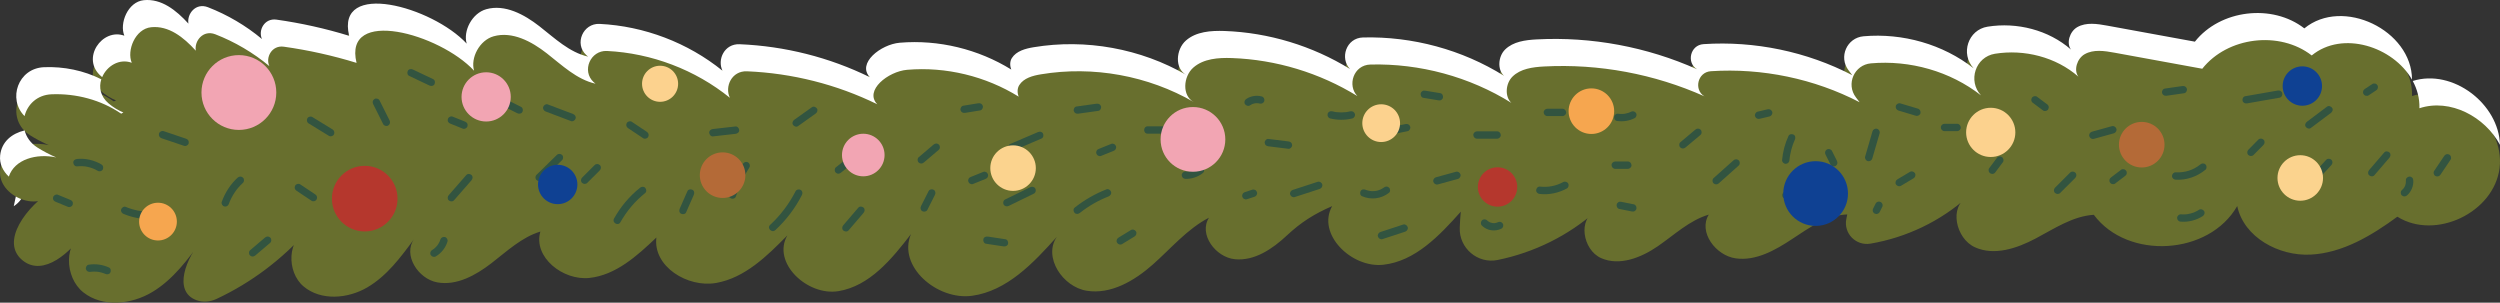 <svg xmlns="http://www.w3.org/2000/svg" id="_&#x421;&#x43B;&#x43E;&#x439;_2" data-name="&#x421;&#x43B;&#x43E;&#x439; 2" viewBox="0 0 1015.78 122.97"><rect x="0" y="0" width="1015.78" height="122.97" fill="#333333" stroke="none"/><defs><style>      .cls-1 {        fill: #f6a64f;      }      .cls-2 {        fill: #325440;      }      .cls-3 {        fill: #b5372d;      }      .cls-4 {        fill: #fff;      }      .cls-5 {        fill: #fcd28e;      }      .cls-6 {        fill: #f2a5b3;      }      .cls-7 {        fill: #b46a37;      }      .cls-8 {        fill: #0f4193;      }      .cls-9 {        fill: #686f2e;      }      .cls-10 {        fill: #c28748;      }      .cls-11 {        fill: #fbd38e;      }    </style></defs><g id="_&#x444;&#x43E;&#x43D;_&#x436;&#x435;&#x43B;&#x442;&#x44B;&#x439;" data-name="&#x444;&#x43E;&#x43D; &#x436;&#x435;&#x43B;&#x442;&#x44B;&#x439;"><g><path class="cls-10" d="M23.86,53.51c1.93,0,1.93-3,0-3"></path><path class="cls-10" d="M23.86,43.47c1.93,0,1.93-3,0-3"></path><path class="cls-10" d="M23.86,33.44c1.93,0,1.93-3,0-3"></path></g><path class="cls-4" d="M5.59,83.79c5.09-3.29,6.55-10.09,3.26-15.18"></path></g><g id="_&#x444;&#x43E;&#x43D;_&#x43A;&#x440;&#x430;&#x441;&#x43D;&#x44B;&#x439;" data-name="&#x444;&#x43E;&#x43D; &#x43A;&#x440;&#x430;&#x441;&#x43D;&#x44B;&#x439;"><g><g><path class="cls-9" d="M46.25,41.2c-8.24-5.63-18.34-8.28-28.3-7.88-11.63.47-15.58,15.45-5.73,21.64,4.2,2.64,8.75,4.73,13.5,6.15C16.06,55.87,1.24,58.2.06,69.13c-1.19,10.93,17.12,17.92,21.63,7.89-10.62,6.45-22.12,21.29-12.32,28.93,8.33,6.49,19.41-3.33,25.29-12.1-8.88,4.42-8.56,18.83-.76,24.97,7.8,6.14,19.47,4.94,27.98-.17,8.51-5.11,14.56-13.37,20.39-21.4-6.61,7.33-12.18,21.08-2.49,24.7,2.66.99,5.62.71,8.19-.49,14.17-6.63,26.94-16.26,37.22-28.05-8.51,3.52-8.89,17.02-1.85,22.96,7.04,5.93,17.95,5.05,25.9.4,7.95-4.65,13.62-12.28,19.06-19.71-4.7,6.45,1.56,16.28,9.41,17.68s15.57-2.88,21.89-7.74c6.32-4.86,12.33-10.6,19.96-12.91-3.02,10.37,9.18,19.99,19.92,18.84,10.74-1.15,19.39-8.98,27.22-16.42-1.46,11.72,12.62,20.49,24.26,18.46,11.64-2.04,20.7-10.91,28.97-19.35-6.45,11.08,8.09,24.75,20.74,22.68,12.65-2.08,21.67-13.01,29.47-23.18-5.56,13.15,10.7,27.02,24.84,25.06,14.14-1.96,24.88-13.28,34.4-23.92-5.6,8.22,2.37,20.31,12.19,21.88,9.82,1.57,19.37-4.06,26.82-10.65,7.45-6.59,14.01-14.47,22.84-19.05-4.3,6.7,2.63,16.12,10.55,16.89,7.92.77,15.24-4.18,21.05-9.62s11.14-8.78,18.44-11.96c-6.38,11.34,7.88,25.27,20.81,23.82s22.8-11.83,31.45-21.56c-.2,2.17-.34,4.34-.42,6.52-.31,8.26,7.26,14.75,15.36,13.11,14.8-3,28.82-9.9,40.1-19.94-7.61,3.01-5.51,15.86,1.98,19.17s16.24-.16,22.99-4.79,12.91-10.56,20.76-12.88c-4.36,7.03,2.79,16.65,10.98,17.78,8.19,1.12,16.04-3.32,22.93-7.89,6.89-4.57,14.09-9.63,22.35-9.97l-.37,1.82c-1.21,5.88,3.9,11.06,9.81,10.05,14.58-2.48,28.46-9.1,39.46-18.99-7.65,3.91-4.84,16.92,2.99,20.47s17.02.47,24.61-3.54c7.6-4.02,15.09-9.09,23.67-9.66,13.78,18.49,46.86,16.47,58.28-3.56,2.67,12.72,16.88,20.41,29.86,19.74,12.98-.67,24.72-7.71,35.2-15.4,15.48,9.69,39.33-1.69,41.54-19.82,2.21-18.13-18.22-34.9-35.57-29.2.56-20.39-27.99-34.38-43.76-21.44-13.09-10.16-34.2-7.6-44.47,5.4-11.89-2.17-23.77-4.35-35.66-6.52-4.06-.74-8.51-1.43-12.1.6-3.59,2.03-4.97,8-1.44,10.15-9.16-8.72-22.59-12.3-35.02-10.31-7.94,1.27-11.13,11.02-5.66,16.92h0c-12.52-9.82-28.91-14.41-44.74-13.02-6.77.59-10.21,8.43-6.09,13.83l1.5,1.97c-18.49-9.59-39.63-13.97-60.41-12.61-5.98.39-7.2,8.87-1.51,10.73.04.01.08.03.12.04-20.69-9.5-43.69-13.89-66.42-12.68-4.59.24-9.56.89-12.83,4.12s-3.26,9.88,1.01,11.59c-17.31-11.24-38.1-17-58.72-16.49-8.13.2-10.22,11.6-2.64,14.57.06.02.11.04.17.06-15.91-10.54-34.76-16.59-53.83-17.26-5.51-.19-11.51.23-15.65,3.86-4.14,3.63-4.68,11.5.21,14.03-18.58-10.76-40.95-14.82-62.13-11.29-3.35.56-7.02,1.54-8.83,4.41s.27,7.83,3.6,7.19c-14.13-10.04-31.87-14.89-49.15-13.42-7.75.66-17.53,8.41-12.14,14.01-16.46-8.08-34.62-12.65-52.94-13.4-8.26-.34-10.75,11.3-3.02,14.23.06.02.12.04.18.07-14.63-13.54-34.16-21.59-54.05-22.56-6.74-.33-10.39,8.11-5.4,12.67.24.22.49.43.75.63-7.66-1.73-13.61-7.52-19.8-12.34-6.19-4.83-14.03-9.05-21.59-6.93-7.56,2.12-11.6,13.82-4.93,17.97-9.94-16.94-56.78-31.92-50.78-7.15-9.66-2.97-19.55-5.17-29.56-6.58-6.43-.9-8.97,8.21-2.91,10.55.05.02.09.04.14.05-7.25-6.75-15.82-12.06-25.05-15.65-7.06-2.74-11.45,7.8-4.51,10.83.07.03.14.06.21.09-5.62-6.99-12.82-14.68-21.75-13.79s-12.15,17.12-3.2,17.7c-.62-.61-1.27-1.19-1.96-1.72-9.74-7.5-21.51,7.08-12.11,15,1.79,1.51,3.8,2.76,5.97,3.66"></path><g><path class="cls-4" d="M983.04,43.98c12.54-4.11,26.68,3.5,32.73,14.88-.45-16.69-19.22-31.05-35.44-25.96,1.81,3.35,2.83,7.09,2.71,11.08Z"></path><path class="cls-4" d="M22.86,63.97c-2.65-1.14-5.2-2.48-7.64-4.01-2.83-1.78-4.52-4.29-5.21-6.97C4.81,54.23.66,57.56.06,63.13c-.37,3.38,1.14,6.39,3.52,8.63,2.34-7.06,11.25-9.52,19.29-7.79Z"></path><path class="cls-4" d="M9.98,47.17c1.15-4.66,5.07-8.62,10.96-8.86,9.96-.4,20.06,2.25,28.3,7.88l.88-.49c-2.17-.9-4.18-2.15-5.97-3.66-3.39-2.86-4.02-6.58-2.99-9.83-7.14-3.58-15.23-5.23-23.24-4.91-10.63.43-14.84,12.97-7.96,19.86Z"></path><path class="cls-4" d="M41.17,31.05c.11.09.23.18.35.27,1.9-4.46,6.94-7.68,12.02-5.81-2.11-4.94,1.36-13.8,7.89-14.45,7.12-.71,13.14,4.04,18.13,9.54-.67-3.97,2.96-8.59,7.92-6.67,7.95,3.09,15.41,7.47,21.96,12.93-1.63-3.51,1-8.57,5.87-7.89,10.01,1.4,19.9,3.6,29.56,6.58-5.52-22.8,33.74-11.91,47.76,3.18-1.54-5.16,2.17-12.37,7.95-13.99,7.56-2.12,15.4,2.1,21.59,6.93s12.14,10.61,19.8,12.34c-.26-.2-.51-.41-.75-.63-4.99-4.55-1.34-12.99,5.4-12.67,18.09.88,35.87,7.63,49.95,19.03-2.22-4.5.72-11.03,6.94-10.77,18.32.75,36.48,5.32,52.94,13.4-5.39-5.6,4.39-13.35,12.14-14.01,15.75-1.34,31.89,2.59,45.32,10.91-.61-1.48-.63-3.31.22-4.67,1.8-2.88,5.48-3.86,8.83-4.41,21.18-3.53,43.54.54,62.13,11.29-4.89-2.53-4.36-10.4-.21-14.03,4.14-3.63,10.15-4.06,15.65-3.86,17.95.63,35.7,6.02,50.99,15.45-4.17-4.27-1.65-12.65,5.32-12.82,20.06-.49,40.25,4.96,57.27,15.59-2.77-2.48-2.41-7.88.43-10.68,3.27-3.23,8.24-3.87,12.83-4.12,22.28-1.18,44.82,3.03,65.19,12.14-4.38-2.53-2.93-9.86,2.62-10.22,20.78-1.35,41.92,3.03,60.41,12.61l-1.5-1.97c-4.12-5.4-.68-13.24,6.09-13.83,15.83-1.39,32.21,3.2,44.74,13.02-5.47-5.89-2.28-15.65,5.66-16.92,11.94-1.91,24.79,1.33,33.91,9.32-2.02-2.61-.58-7.38,2.56-9.15,3.59-2.03,8.04-1.34,12.1-.6,11.89,2.17,23.77,4.35,35.66,6.52,10.28-12.99,31.39-15.56,44.47-5.4,12.52-10.28,33.08-3.57,40.75,9.83-.02-20.06-28.14-33.65-43.75-20.83-13.09-10.16-34.2-7.6-44.47,5.4-11.89-2.17-23.77-4.35-35.66-6.52-4.06-.74-8.51-1.43-12.1.6-3.13,1.77-4.58,6.54-2.56,9.15-9.11-7.99-21.97-11.23-33.91-9.32-7.94,1.27-11.13,11.02-5.66,16.92-12.52-9.82-28.91-14.41-44.74-13.02-6.77.59-10.21,8.43-6.09,13.83l1.5,1.97c-18.49-9.59-39.63-13.97-60.41-12.61-5.55.36-6.99,7.69-2.62,10.22-20.37-9.11-42.91-13.32-65.19-12.14-4.59.24-9.56.89-12.83,4.12-2.85,2.81-3.2,8.21-.43,10.68-17.02-10.64-37.22-16.08-57.27-15.59-6.96.17-9.49,8.55-5.32,12.82-15.29-9.42-33.04-14.81-50.99-15.45-5.51-.19-11.51.23-15.65,3.86-4.15,3.63-4.68,11.5.21,14.03-18.58-10.76-40.95-14.82-62.13-11.29-3.35.56-7.02,1.54-8.83,4.41-.86,1.36-.83,3.19-.22,4.67-13.44-8.32-29.57-12.24-45.32-10.91-7.75.66-17.53,8.41-12.14,14.01-16.46-8.08-34.62-12.65-52.94-13.4-6.22-.25-9.17,6.28-6.94,10.77-14.08-11.4-31.86-18.16-49.95-19.03-6.74-.33-10.39,8.11-5.4,12.67.24.22.49.43.75.63-7.66-1.73-13.61-7.52-19.8-12.34s-14.03-9.05-21.59-6.93c-5.78,1.62-9.49,8.83-7.95,13.99-14.02-15.09-53.28-25.98-47.76-3.18-9.66-2.97-19.55-5.17-29.56-6.58-4.87-.68-7.5,4.38-5.87,7.89-6.55-5.47-14-9.84-21.96-12.93-4.96-1.92-8.59,2.7-7.92,6.67C71.57,4.11,65.55-.64,58.43.07c-6.53.65-10,9.51-7.89,14.45-9-3.33-17.9,9.34-9.37,16.53Z"></path></g><path class="cls-2" d="M226.25,62.95c-2.75,2.69-5.51,5.39-8.26,8.08-.56.55-.59,1.58,0,2.12s1.52.59,2.12,0c2.75-2.69,5.51-5.39,8.26-8.08.56-.55.59-1.58,0-2.12s-1.52-.59-2.12,0h0Z"></path><path class="cls-2" d="M241.61,67.07c-1.7,1.7-3.4,3.4-5.11,5.11-.56.56-.6,1.57,0,2.12s1.53.59,2.12,0c1.7-1.7,3.4-3.4,5.11-5.11.56-.56.6-1.57,0-2.12s-1.53-.59-2.12,0h0Z"></path><path class="cls-2" d="M183.01,50.25c1.7.68,3.4,1.37,5.1,2.05.34.14.86.02,1.16-.15s.61-.54.69-.9c.09-.38.07-.81-.15-1.16s-.51-.54-.9-.69c-1.7-.68-3.4-1.37-5.1-2.05-.34-.14-.86-.02-1.16.15s-.61.54-.69.9c-.09.38-.07.81.15,1.16s.51.54.9.69h0Z"></path><path class="cls-2" d="M202.05,41.92c2.72,1.37,5.44,2.73,8.16,4.1.7.35,1.66.21,2.05-.54.36-.68.21-1.68-.54-2.05-2.72-1.37-5.44-2.73-8.16-4.1-.7-.35-1.66-.21-2.05.54-.36.68-.21,1.68.54,2.05h0Z"></path><path class="cls-2" d="M189.47,71.11c-2.38,2.72-4.76,5.45-7.14,8.17-.52.59-.62,1.55,0,2.12.57.52,1.57.63,2.12,0,2.38-2.72,4.76-5.45,7.14-8.17.52-.59.62-1.55,0-2.12-.57-.52-1.57-.63-2.12,0h0Z"></path><path class="cls-2" d="M120.46,77.49c2.04,1.36,4.08,2.72,6.13,4.09.65.44,1.69.15,2.05-.54.4-.75.16-1.59-.54-2.05-2.04-1.36-4.08-2.72-6.13-4.09-.65-.44-1.69-.15-2.05.54-.4.75-.16,1.59.54,2.05h0Z"></path><path class="cls-2" d="M125.41,50.15c2.74,1.68,5.47,3.36,8.21,5.04.67.41,1.68.17,2.05-.54s.18-1.61-.54-2.05c-2.74-1.68-5.47-3.36-8.21-5.04-.67-.41-1.68-.17-2.05.54s-.18,1.61.54,2.05h0Z"></path><path class="cls-2" d="M151.61,42.28c1.36,2.72,2.73,5.44,4.09,8.17.35.7,1.4.96,2.05.54.72-.46.92-1.3.54-2.05-1.36-2.72-2.73-5.44-4.09-8.17-.35-.7-1.4-.96-2.05-.54-.72.46-.92,1.3-.54,2.05h0Z"></path><path class="cls-2" d="M154.55,75.54c-2.38,3.74-4.77,7.49-7.15,11.23-.44.68-.14,1.65.54,2.05.72.42,1.62.15,2.05-.54,2.38-3.74,4.77-7.49,7.15-11.23.44-.68.14-1.65-.54-2.05-.72-.42-1.62-.15-2.05.54h0Z"></path><path class="cls-2" d="M50.27,86.94c3.35,1.39,6.98,2.09,10.61,2.1.81,0,1.5-.69,1.5-1.5s-.69-1.5-1.5-1.5c-3.39,0-6.65-.67-9.81-1.99-.75-.31-1.65.34-1.85,1.05-.24.86.3,1.53,1.05,1.85h0Z"></path><path class="cls-2" d="M65.64,56.17c3.06,1.03,6.12,2.07,9.18,3.1.74.25,1.67-.29,1.85-1.05.19-.83-.25-1.58-1.05-1.85-3.06-1.03-6.12-2.07-9.18-3.1-.74-.25-1.67.29-1.85,1.05-.19.83.25,1.58,1.05,1.85h0Z"></path><path class="cls-2" d="M98.19,38.52c0,1.7,0,3.4,0,5.11,0,.78.69,1.54,1.5,1.5s1.5-.66,1.5-1.5c0-1.7,0-3.4,0-5.11,0-.78-.69-1.54-1.5-1.5s-1.5.66-1.5,1.5h0Z"></path><path class="cls-2" d="M96.57,72.16c-2.94,2.71-5.14,6.12-6.48,9.88-.26.74.3,1.67,1.05,1.85.84.19,1.56-.26,1.85-1.05.08-.22.16-.43.24-.64.04-.09.07-.19.11-.28.03-.07.14-.32.06-.14.17-.4.36-.79.55-1.18.41-.82.87-1.61,1.38-2.38.24-.36.49-.72.75-1.06.02-.03.24-.32.16-.21-.07.08.1-.13.12-.15.14-.18.29-.36.44-.53.6-.7,1.24-1.36,1.91-1.98.58-.53.58-1.59,0-2.12-.62-.57-1.5-.57-2.12,0h0Z"></path><path class="cls-2" d="M36.78,110.45c.17-.03.17-.03-.02,0,.08-.01.17-.02.25-.03.13-.01.25-.02.38-.03.29-.02.59-.03.88-.03s.59,0,.88.03c.13,0,.25.02.38.03.04,0,.51.06.3.03s.26.04.3.05c.12.02.25.05.37.07.29.06.57.13.86.21s.56.17.84.27c.12.04.24.09.35.13.16.06.16.06,0,0,.08.03.15.07.23.1.71.32,1.65.23,2.05-.54.35-.66.22-1.71-.54-2.05-2.64-1.2-5.45-1.57-8.31-1.14-.78.12-1.28,1.14-1.05,1.85.27.85,1.01,1.17,1.85,1.05h0Z"></path><path class="cls-2" d="M31.27,67.6c.8-.08,1.59-.1,2.39-.06s1.15.09,1.97.27c1.58.35,2.72.8,4.08,1.6.68.4,1.68.18,2.05-.54s.18-1.63-.54-2.05c-2.97-1.76-6.51-2.58-9.95-2.23-.78.08-1.54.63-1.5,1.5.03.75.66,1.58,1.5,1.5h0Z"></path><path class="cls-2" d="M22.63,82c1.7.7,3.39,1.39,5.09,2.09.34.14.86.02,1.16-.15s.61-.54.69-.9c.09-.38.07-.81-.15-1.16s-.51-.53-.9-.69c-1.7-.7-3.39-1.39-5.09-2.09-.34-.14-.86-.02-1.16.15s-.61.54-.69.9c-.09.38-.07.81.15,1.16s.51.53.9.69h0Z"></path><path class="cls-2" d="M107.68,96.52c-2.03,1.72-4.05,3.44-6.08,5.17-.6.51-.56,1.6,0,2.12.64.59,1.48.54,2.12,0,2.03-1.72,4.05-3.44,6.08-5.17.6-.51.56-1.6,0-2.12-.64-.59-1.48-.54-2.12,0h0Z"></path><path class="cls-2" d="M178.91,97.35c-.08.25-.17.5-.26.74-.11.28.16-.34.03-.07-.03.06-.05.12-.08.18-.06.12-.12.24-.18.35-.12.23-.26.46-.4.68-.08.12-.16.24-.24.36-.03.04-.06.08-.09.13-.17.24.23-.28.04-.05-.34.41-.69.79-1.08,1.14-.1.09-.2.17-.3.25-.23.19.3-.22.06-.04-.05.04-.11.08-.16.12-.22.16-.46.31-.69.45-.68.4-.98,1.37-.54,2.05s1.33.96,2.05.54c2.27-1.33,3.97-3.51,4.75-6.02.23-.75-.27-1.67-1.05-1.85-.81-.19-1.6.24-1.85,1.05h0Z"></path><path class="cls-2" d="M166.24,30.83c2.75,1.31,5.5,2.61,8.25,3.92.71.34,1.65.22,2.05-.54.35-.67.22-1.69-.54-2.05-2.75-1.31-5.5-2.61-8.25-3.92-.71-.34-1.65-.22-2.05.54-.35.67-.22,1.69.54,2.05h0Z"></path><path class="cls-2" d="M260.03,76.31c-4.28,3.42-7.87,7.69-10.54,12.48-.94,1.69,1.65,3.2,2.59,1.51,2.56-4.58,5.98-8.59,10.07-11.87.63-.51.53-1.59,0-2.12-.63-.63-1.49-.51-2.12,0h0Z"></path><path class="cls-2" d="M279.31,77.66c-1.04,2.37-2.09,4.75-3.13,7.12-.31.72-.23,1.64.54,2.05.65.34,1.72.23,2.05-.54,1.04-2.37,2.09-4.75,3.13-7.12.31-.72.23-1.64-.54-2.05-.65-.34-1.72-.23-2.05.54h0Z"></path><path class="cls-2" d="M255.19,52.07c2.04,1.36,4.09,2.72,6.13,4.09.65.44,1.69.15,2.05-.54.4-.75.16-1.59-.54-2.05-2.04-1.36-4.09-2.72-6.13-4.09-.65-.44-1.69-.15-2.05.54-.4.75-.16,1.59.54,2.05h0Z"></path><path class="cls-2" d="M265.1,32.43c2.04,2.04,4.09,4.09,6.13,6.13.56.56,1.57.6,2.12,0s.59-1.53,0-2.12c-2.04-2.04-4.09-4.09-6.13-6.13-.56-.56-1.57-.6-2.12,0s-.59,1.53,0,2.12h0Z"></path><path class="cls-2" d="M221.75,45.32c3.43,1.3,6.86,2.6,10.28,3.89.76.29,1.64-.32,1.85-1.05.23-.84-.29-1.56-1.05-1.85-3.43-1.3-6.86-2.6-10.28-3.89-.76-.29-1.64.32-1.85,1.05-.23.84.29,1.56,1.05,1.85h0Z"></path><path class="cls-2" d="M301.89,66.52c-2.46,3.84-4.39,8.02-5.73,12.38-.57,1.85,2.33,2.64,2.89.8,1.27-4.13,3.1-8.03,5.43-11.66.44-.68.14-1.66-.54-2.05-.73-.42-1.61-.15-2.05.54h0Z"></path><path class="cls-2" d="M323.26,77.68c-2.62,5.15-6.11,9.77-10.35,13.7-1.42,1.31.7,3.43,2.12,2.12,4.41-4.08,8.1-8.95,10.82-14.3.37-.72.19-1.63-.54-2.05-.67-.39-1.68-.19-2.05.54h0Z"></path><path class="cls-2" d="M289.66,55.42c3.06-.35,6.13-.7,9.19-1.04.78-.09,1.54-.63,1.5-1.5-.03-.74-.67-1.59-1.5-1.5-3.06.35-6.13.7-9.19,1.04-.78.09-1.54.63-1.5,1.5.03.74.67,1.59,1.5,1.5h0Z"></path><path class="cls-2" d="M329.89,43.56c-2.39,1.7-4.77,3.4-7.16,5.1-.64.45-1,1.33-.54,2.05.41.63,1.37,1.03,2.05.54,2.39-1.7,4.77-3.4,7.16-5.1.64-.45,1-1.33.54-2.05-.41-.63-1.37-1.03-2.05-.54h0Z"></path><path class="cls-2" d="M348.76,84.36c-2.04,2.38-4.08,4.77-6.13,7.15-.51.6-.63,1.54,0,2.12.56.51,1.58.64,2.12,0,2.04-2.38,4.08-4.77,6.13-7.15.51-.6.63-1.54,0-2.12-.56-.51-1.58-.64-2.12,0h0Z"></path><path class="cls-2" d="M344.7,63.93c-1.7,1.36-3.4,2.72-5.11,4.09-.28.22-.44.72-.44,1.06,0,.37.16.81.44,1.06s.66.46,1.06.44c.42-.02.73-.18,1.06-.44,1.7-1.36,3.4-2.72,5.11-4.09.28-.22.44-.72.44-1.06,0-.37-.16-.81-.44-1.06s-.66-.46-1.06-.44c-.42.02-.73.18-1.06.44h0Z"></path><path class="cls-2" d="M377.3,77.64c-1.03,2.04-2.06,4.08-3.09,6.12-.35.7-.21,1.66.54,2.05.68.36,1.67.21,2.05-.54l3.09-6.12c.35-.7.21-1.66-.54-2.05-.68-.36-1.67-.21-2.05.54h0Z"></path><path class="cls-2" d="M379.34,58.73c-2.03,1.72-4.05,3.44-6.08,5.17-.6.51-.56,1.6,0,2.12.64.59,1.48.54,2.12,0,2.03-1.72,4.05-3.44,6.08-5.17.6-.51.56-1.6,0-2.12-.64-.59-1.48-.54-2.12,0h0Z"></path><path class="cls-2" d="M438.76,86.51c3.51-2.78,7.47-5.06,11.64-6.69.75-.3,1.28-1.01,1.05-1.85-.2-.72-1.09-1.34-1.85-1.05-4.69,1.84-9.02,4.33-12.97,7.46-.64.5-.53,1.59,0,2.12.63.63,1.48.51,2.12,0h0Z"></path><path class="cls-2" d="M409.86,83.66c3.42-1.67,6.84-3.34,10.26-5.01.73-.36.93-1.39.54-2.05-.43-.74-1.32-.89-2.05-.54-3.42,1.67-6.84,3.34-10.26,5.01-.73.36-.93,1.39-.54,2.05.43.74,1.32.89,2.05.54h0Z"></path><path class="cls-2" d="M400.6,99.03c2.38.36,4.76.72,7.14,1.08.77.12,1.65-.19,1.85-1.05.16-.71-.22-1.72-1.05-1.85-2.38-.36-4.76-.72-7.14-1.08-.77-.12-1.65.19-1.85,1.05-.16.71.22,1.72,1.05,1.85h0Z"></path><path class="cls-2" d="M411.88,61.12c3.78-1.62,7.56-3.23,11.34-4.85.75-.32.91-1.42.54-2.05-.45-.77-1.3-.86-2.05-.54-3.78,1.62-7.56,3.23-11.34,4.85-.75.32-.91,1.42-.54,2.05.45.77,1.3.86,2.05.54h0Z"></path><path class="cls-2" d="M392.14,45.86c2.04-.33,4.09-.67,6.13-1,.78-.13,1.28-1.13,1.05-1.85-.27-.84-1.01-1.18-1.85-1.05-2.04.33-4.09.67-6.13,1-.78.13-1.28,1.13-1.05,1.85.27.84,1.01,1.18,1.85,1.05h0Z"></path><path class="cls-2" d="M395.28,74.78l5.1-2.06c.38-.15.68-.33.9-.69.19-.32.27-.8.15-1.16s-.34-.71-.69-.9-.79-.3-1.16-.15l-5.1,2.06c-.38.15-.68.33-.9.69-.19.32-.27.8-.15,1.16s.34.71.69.9.79.3,1.16.15h0Z"></path><path class="cls-2" d="M481.65,72.69c2.44.04,4.95-.73,6.89-2.23.32-.25.58-.49.69-.9.1-.36.05-.84-.15-1.16-.39-.61-1.39-1.05-2.05-.54-.44.33-.9.63-1.38.89-.17.09-.45.3-.65.31.2-.08.23-.09.07-.03-.06.03-.13.05-.19.07-.13.05-.26.09-.39.14-.49.16-.99.28-1.5.37-.07.01-.14.02-.2.03.23-.03.26-.04.09-.02-.14.01-.27.03-.41.04-.27.02-.55.02-.82.02-.78-.01-1.54.7-1.5,1.5s.66,1.48,1.5,1.5h0Z"></path><path class="cls-2" d="M447.3,63.38c1.7-.68,3.4-1.37,5.1-2.05.38-.15.68-.33.9-.69.19-.32.27-.8.15-1.16s-.34-.71-.69-.9-.79-.3-1.16-.15c-1.7.68-3.4,1.37-5.1,2.05-.38.15-.68.33-.9.69-.19.32-.27.8-.15,1.16s.34.71.69.9.79.3,1.16.15h0Z"></path><path class="cls-2" d="M438.15,46.18c2.72-.38,5.44-.76,8.15-1.14.78-.11,1.27-1.14,1.05-1.85-.28-.86-1.01-1.16-1.85-1.05-2.72.38-5.44.76-8.15,1.14-.78.11-1.27,1.14-1.05,1.85.28.86,1.01,1.16,1.85,1.05h0Z"></path><path class="cls-2" d="M455.93,99.17c1.69-1.04,3.39-2.07,5.08-3.11.67-.41.98-1.36.54-2.05s-1.34-.98-2.05-.54c-1.69,1.04-3.39,2.07-5.08,3.11-.67.41-.98,1.36-.54,2.05s1.34.98,2.05.54h0Z"></path><path class="cls-2" d="M506.61,80.96c1.02-.33,2.05-.66,3.07-1,.37-.12.7-.35.9-.69.19-.32.27-.8.15-1.16s-.34-.71-.69-.9-.77-.28-1.16-.15c-1.02.33-2.05.66-3.07,1-.37.12-.7.35-.9.69-.19.32-.27.8-.15,1.16s.34.71.69.9.77.28,1.16.15h0Z"></path><path class="cls-2" d="M466.33,54.32c3.74,0,7.49,0,11.23,0,1.93,0,1.93-3,0-3-3.74,0-7.49,0-11.23,0-1.93,0-1.93,3,0,3h0Z"></path><path class="cls-2" d="M507.9,42.81c.2-.13.4-.26.61-.37.1-.05.2-.1.3-.15.05-.02.24-.1.01,0-.25.1.02,0,.05-.02.45-.17.91-.28,1.38-.34l-.4.05c.56-.07,1.12-.07,1.67,0l-.4-.05c.25.04.5.09.74.15.76.2,1.66-.25,1.85-1.05s-.24-1.63-1.05-1.85c-2.11-.55-4.48-.2-6.29,1.04-.33.22-.58.51-.69.9-.1.36-.05.84.15,1.16.41.64,1.36,1.01,2.05.54h0Z"></path><path class="cls-2" d="M515.35,59.45c2.72.34,5.45.67,8.17,1.01.78.1,1.53-.76,1.5-1.5-.04-.9-.66-1.4-1.5-1.5-2.72-.34-5.45-.67-8.17-1.01-.78-.1-1.53.76-1.5,1.5.04.9.66,1.4,1.5,1.5h0Z"></path><path class="cls-2" d="M526.05,80.07c3.38-1.1,6.76-2.2,10.14-3.3.77-.25,1.27-1.04,1.05-1.85-.21-.76-1.07-1.3-1.85-1.05-3.38,1.1-6.76,2.2-10.14,3.3-.77.25-1.27,1.04-1.05,1.85.21.76,1.07,1.3,1.85,1.05h0Z"></path><path class="cls-2" d="M540.49,48.13c2.95.72,6.02.72,8.97,0,.76-.19,1.29-1.09,1.05-1.85-.26-.79-1.03-1.25-1.85-1.05-.35.08-.69.16-1.05.22-.15.03-.3.05-.45.08-.49.08.29-.03-.21.03-.66.07-1.32.12-1.98.12s-1.32-.05-1.98-.12c-.32-.03.14.03-.21-.03-.15-.02-.3-.05-.45-.08-.35-.06-.7-.14-1.05-.23-.76-.19-1.66.24-1.85,1.05s.23,1.65,1.05,1.85h0Z"></path><path class="cls-2" d="M553.37,79.71c3.68,1.61,7.83,1.09,11-1.37.62-.48.55-1.62,0-2.12-.66-.61-1.46-.52-2.12,0,.22-.17-.22.15-.27.18-.16.1-.32.2-.48.29s-.33.18-.5.26c-.08.04-.17.08-.25.12.14-.06.13-.05-.03.01-.35.13-.71.25-1.07.35-.18.05-.37.09-.55.12-.06.01-.62.09-.3.05-.37.04-.75.06-1.12.06-.19,0-.38,0-.56-.02-.06,0-.63-.06-.3-.02-.37-.05-.74-.13-1.1-.23-.18-.05-.36-.11-.54-.17-.05-.02-.57-.23-.3-.11-.72-.31-1.64-.23-2.05.54-.34.65-.23,1.72.54,2.05h0Z"></path><path class="cls-2" d="M561.71,97.16c3.07-1.01,6.14-2.01,9.21-3.02.74-.24,1.31-1.05,1.05-1.85-.24-.74-1.05-1.31-1.85-1.05-3.07,1.01-6.14,2.01-9.21,3.02-.74.24-1.31,1.05-1.05,1.85.24.74,1.05,1.31,1.85,1.05h0Z"></path><path class="cls-2" d="M566.83,54.34l5.1-1.04c.77-.16,1.29-1.11,1.05-1.85-.26-.82-1.02-1.22-1.85-1.05l-5.1,1.04c-.77.16-1.29,1.11-1.05,1.85.26.82,1.02,1.22,1.85,1.05h0Z"></path><path class="cls-2" d="M578.31,39.75c2.04.34,4.09.67,6.13,1.01.41.07.78.07,1.16-.15.31-.18.61-.54.69-.9.16-.72-.22-1.71-1.05-1.85-2.04-.34-4.09-.67-6.13-1.01-.41-.07-.78-.07-1.16.15-.31.18-.61.54-.69.9-.16.72.22,1.71,1.05,1.85h0Z"></path><path class="cls-2" d="M584.24,74.93c2.71-.74,5.41-1.49,8.12-2.23.76-.21,1.3-1.07,1.05-1.85s-1.03-1.27-1.85-1.05c-2.71.74-5.41,1.49-8.12,2.23-.76.21-1.3,1.07-1.05,1.85s1.03,1.27,1.85,1.05h0Z"></path><path class="cls-2" d="M602.12,91.67c2.06,2.08,5.34,2.54,7.94,1.23.7-.36.96-1.4.54-2.05-.46-.72-1.3-.92-2.05-.54-.05.03-.11.05-.16.08-.27.14.24-.09.07-.03-.11.04-.22.08-.33.12-.13.04-.25.07-.38.1-.06.01-.11.03-.17.04-.04,0-.33.05-.06.02.25-.03.03,0-.02,0-.07,0-.15.01-.22.02-.12,0-.24,0-.35,0-.13,0-.27,0-.4-.02-.06,0-.12-.01-.18-.02-.18-.01.4.07.09.01-.25-.05-.49-.1-.73-.18-.12-.04-.25-.1-.37-.13.06.01.3.14.11.05-.05-.03-.11-.05-.16-.08-.24-.12-.46-.26-.68-.41-.17-.11.05.03.09.08-.04-.04-.09-.07-.14-.11-.11-.1-.22-.2-.32-.3-.55-.56-1.58-.6-2.12,0s-.59,1.53,0,2.12h0Z"></path><path class="cls-2" d="M600.12,56.36h8.17c.78,0,1.54-.69,1.5-1.5s-.66-1.5-1.5-1.5h-8.17c-.78,0-1.54.69-1.5,1.5s.66,1.5,1.5,1.5h0Z"></path><path class="cls-2" d="M625.65,78.82c3.78.41,7.64-.42,10.97-2.24.71-.39.94-1.37.54-2.05s-1.34-.93-2.05-.54c-2.9,1.59-6.13,2.19-9.46,1.83-.81-.09-1.5.75-1.5,1.5,0,.88.69,1.41,1.5,1.5h0Z"></path><path class="cls-2" d="M628.71,47.17c2.04,0,4.09,0,6.13,0,.78,0,1.54-.69,1.5-1.5s-.66-1.5-1.5-1.5c-2.04,0-4.09,0-6.13,0-.78,0-1.54.69-1.5,1.5s.66,1.5,1.5,1.5h0Z"></path><path class="cls-2" d="M656.29,68.61h5.11c.78,0,1.54-.69,1.5-1.5s-.66-1.5-1.5-1.5h-5.11c-.78,0-1.54.69-1.5,1.5s.66,1.5,1.5,1.5h0Z"></path><path class="cls-2" d="M657.93,84.9c1.7.34,3.4.68,5.11,1.02.4.08.8.06,1.16-.15.31-.18.61-.54.69-.9.17-.75-.22-1.68-1.05-1.85-1.7-.34-3.4-.68-5.11-1.02-.4-.08-.8-.06-1.16.15-.31.18-.61.54-.69.9-.17.75.22,1.68,1.05,1.85h0Z"></path><path class="cls-2" d="M656.91,49.13c2.52.39,5.01.02,7.29-1.14.7-.36.96-1.4.54-2.05-.46-.71-1.3-.92-2.05-.54-.13.06-.25.13-.38.19-.07.03-.37.21-.03.02-.21.12-.47.18-.7.26-.47.15-.96.27-1.45.36-.07.01-.14.02-.21.03l.19-.03c-.12.05-.3.03-.43.04-.25.02-.5.03-.75.03s-.5,0-.75-.02c-.11,0-.21-.02-.32-.03-.07,0-.14-.02-.21-.02.22.03.25.03.08,0-.41-.06-.78-.07-1.16.15-.31.18-.61.54-.69.9-.16.72.22,1.72,1.05,1.85h0Z"></path><path class="cls-2" d="M688.84,52.67c-2.04,1.71-4.07,3.42-6.11,5.13-.6.51-.56,1.61,0,2.12.64.59,1.48.54,2.12,0,2.04-1.71,4.07-3.42,6.11-5.13.6-.51.56-1.61,0-2.12-.64-.59-1.48-.54-2.12,0h0Z"></path><path class="cls-2" d="M704.34,65.14c-2.7,2.41-5.4,4.82-8.1,7.23-.59.52-.57,1.59,0,2.12.63.58,1.5.56,2.12,0,2.7-2.41,5.4-4.82,8.1-7.23.59-.52.57-1.59,0-2.12-.63-.58-1.5-.56-2.12,0h0Z"></path><path class="cls-2" d="M726.69,55.22c-1.44,3.13-2.31,6.41-2.61,9.84-.07.78.74,1.53,1.5,1.5.87-.04,1.43-.66,1.5-1.5s.12-1.25.27-2.06c.13-.73.29-1.46.48-2.18.38-1.44.89-2.87,1.45-4.08.33-.71.23-1.65-.54-2.05-.66-.35-1.7-.22-2.05.54h0Z"></path><path class="cls-2" d="M714.94,48.28c1.36-.33,2.73-.66,4.09-.98.76-.18,1.29-1.09,1.05-1.85-.26-.79-1.03-1.24-1.85-1.05-1.36.33-2.73.66-4.09.98-.76.18-1.29,1.09-1.05,1.85.26.79,1.03,1.24,1.85,1.05h0Z"></path><path class="cls-2" d="M728.65,73.12c-1.35,1.71-2.7,3.42-4.05,5.13-.26.32-.44.63-.44,1.06,0,.37.16.81.44,1.06s.66.46,1.06.44c.37-.02.82-.13,1.06-.44,1.35-1.71,2.7-3.42,4.05-5.13.26-.32.44-.63.44-1.06,0-.37-.16-.81-.44-1.06s-.66-.46-1.06-.44c-.37.02-.82.13-1.06.44h0Z"></path><path class="cls-2" d="M760.81,53.37c-.99,3.41-1.99,6.82-2.98,10.24-.23.78.27,1.63,1.05,1.85s1.62-.27,1.85-1.05c.99-3.41,1.99-6.82,2.98-10.24.23-.78-.27-1.63-1.05-1.85s-1.62.27-1.85,1.05h0Z"></path><path class="cls-2" d="M772.41,75.48c1.71-1.02,3.41-2.03,5.12-3.05.67-.4.98-1.37.54-2.05s-1.33-.97-2.05-.54l-5.12,3.05c-.67.4-.98,1.37-.54,2.05s1.33.97,2.05.54h0Z"></path><path class="cls-2" d="M771.34,44.91c2.37.71,4.75,1.42,7.12,2.13.75.22,1.67-.27,1.85-1.05s-.24-1.6-1.05-1.85c-2.37-.71-4.75-1.42-7.12-2.13-.75-.22-1.67.27-1.85,1.05s.24,1.6,1.05,1.85h0Z"></path><path class="cls-2" d="M811.25,64.31c-1.02,1.36-2.04,2.72-3.06,4.09-.22.29-.24.82-.15,1.16s.36.73.69.9c.35.18.77.28,1.16.15l.36-.15c.23-.13.4-.31.54-.54,1.02-1.36,2.04-2.72,3.06-4.09.22-.29.24-.82.15-1.16s-.36-.73-.69-.9c-.35-.18-.77-.28-1.16-.15l-.36.15c-.23.13-.4.31-.54.54h0Z"></path><path class="cls-2" d="M841.1,70.14c-2.04,2.04-4.09,4.09-6.13,6.13-.56.56-.6,1.57,0,2.12s1.53.59,2.12,0c2.04-2.04,4.09-4.09,6.13-6.13.56-.56.6-1.57,0-2.12s-1.53-.59-2.12,0h0Z"></path><path class="cls-2" d="M790.08,53.29h5.11c.78,0,1.54-.69,1.5-1.5s-.66-1.5-1.5-1.5h-5.11c-.78,0-1.54.69-1.5,1.5s.66,1.5,1.5,1.5h0Z"></path><path class="cls-2" d="M826.08,41.86c1.36,1.02,2.72,2.04,4.09,3.06.29.22.82.24,1.16.15s.73-.36.9-.69c.18-.35.28-.77.15-1.16l-.15-.36c-.13-.23-.31-.4-.54-.54-1.36-1.02-2.72-2.04-4.09-3.06-.29-.22-.82-.24-1.16-.15s-.73.36-.9.69c-.18.35-.28.77-.15,1.16l.15.36c.13.23.31.4.54.54h0Z"></path><path class="cls-2" d="M850.76,56.42c2.7-.75,5.41-1.5,8.11-2.25.76-.21,1.3-1.07,1.05-1.85s-1.04-1.27-1.85-1.05c-2.7.75-5.41,1.5-8.11,2.25-.76.21-1.3,1.07-1.05,1.85s1.04,1.27,1.85,1.05h0Z"></path><path class="cls-2" d="M859.33,74.63c1.36-1.03,2.71-2.06,4.07-3.09.32-.25.58-.49.69-.9.1-.36.05-.84-.15-1.16s-.51-.6-.9-.69-.84-.09-1.16.15c-1.36,1.03-2.71,2.06-4.07,3.09-.32.25-.58.49-.69.9-.1.36-.05.84.15,1.16s.51.6.9.69.84.09,1.16-.15h0Z"></path><path class="cls-2" d="M880.34,38.9c2.38-.34,4.77-.69,7.15-1.03.78-.11,1.28-1.14,1.05-1.85-.28-.85-1.01-1.17-1.85-1.05-2.38.34-4.77.69-7.15,1.03-.78.11-1.28,1.14-1.05,1.85.28.85,1.01,1.17,1.85,1.05h0Z"></path><path class="cls-2" d="M884.01,73.01c4.4.26,8.73-1.26,12.11-4.06.62-.52.54-1.59,0-2.12-.62-.62-1.5-.52-2.12,0-2.78,2.3-6.4,3.4-9.99,3.18-.81-.05-1.5.72-1.5,1.5,0,.85.69,1.45,1.5,1.5h0Z"></path><path class="cls-2" d="M886.08,90.06c3.11.25,6.31-.57,8.93-2.25.66-.42.99-1.35.54-2.05-.43-.66-1.35-.99-2.05-.54-.59.38-1.21.72-1.85,1,.27-.12-.24.09-.29.11-.13.05-.26.1-.4.14-.33.11-.67.21-1.01.3s-.69.16-1.03.22c-.03,0-.48.06-.16.03-.19.02-.37.04-.56.06-.7.06-1.4.05-2.11,0-.78-.06-1.53.74-1.5,1.5.04.87.66,1.43,1.5,1.5h0Z"></path><path class="cls-2" d="M917.58,56.74c-1.35,1.37-2.71,2.74-4.06,4.11-.55.56-.6,1.57,0,2.12s1.53.6,2.12,0c1.35-1.37,2.71-2.74,4.06-4.11.55-.56.6-1.57,0-2.12s-1.53-.6-2.12,0h0Z"></path><path class="cls-2" d="M945.16,64.93c-3.1,3.37-6.2,6.74-9.3,10.11-.55.6-.59,1.53,0,2.12.56.56,1.57.6,2.12,0,3.1-3.37,6.2-6.74,9.3-10.11.55-.6.59-1.53,0-2.12-.56-.56-1.57-.6-2.12,0h0Z"></path><path class="cls-2" d="M913.03,42c4.41-.77,8.82-1.54,13.23-2.31.8-.14,1.25-1.12,1.05-1.85-.23-.84-1.04-1.19-1.85-1.05-4.41.77-8.82,1.54-13.23,2.31-.8.14-1.25,1.12-1.05,1.85.23.84,1.04,1.19,1.85,1.05h0Z"></path><path class="cls-2" d="M945.54,43.31c-2.72,2.04-5.45,4.09-8.17,6.13-.63.47-1.01,1.32-.54,2.05.4.62,1.38,1.04,2.05.54,2.72-2.04,5.45-4.09,8.17-6.13.63-.47,1.01-1.32.54-2.05-.4-.62-1.38-1.04-2.05-.54h0Z"></path><path class="cls-2" d="M968.74,61.95c-2.04,2.38-4.09,4.76-6.13,7.14-.51.59-.63,1.54,0,2.12.56.52,1.58.64,2.12,0,2.04-2.38,4.09-4.76,6.13-7.14.51-.59.63-1.54,0-2.12-.56-.52-1.58-.64-2.12,0h0Z"></path><path class="cls-2" d="M977.54,73.24c.03.42.02.84-.03,1.27l.05-.4c-.05.37-.13.73-.24,1.08-.05.15-.11.3-.16.45.15-.46.04-.11-.01,0-.03.07-.07.14-.11.21-.08.15-.17.3-.26.44-.05.08-.1.15-.16.23-.08.11-.24.23.04-.05-.26.26-.49.55-.77.8-.6.51-.57,1.6,0,2.12.64.58,1.48.55,2.12,0,1.72-1.48,2.71-3.88,2.53-6.15-.03-.4-.15-.77-.44-1.06-.26-.26-.69-.46-1.06-.44-.76.03-1.57.66-1.5,1.5h0Z"></path><path class="cls-2" d="M963.93,34.12c-1.02.68-2.05,1.35-3.07,2.03-.33.21-.58.51-.69.9-.1.36-.05.84.15,1.16s.51.6.9.69.82.07,1.16-.15c1.02-.68,2.05-1.35,3.07-2.03.33-.21.58-.51.69-.9.1-.36.05-.84-.15-1.16s-.51-.6-.9-.69-.82-.07-1.16.15h0Z"></path><path class="cls-2" d="M993.12,63.35c-1.37,2.04-2.74,4.07-4.11,6.11-.44.65-.15,1.69.54,2.05.76.4,1.58.16,2.05-.54,1.37-2.04,2.74-4.07,4.11-6.11.44-.65.15-1.69-.54-2.05-.76-.4-1.58-.16-2.05.54h0Z"></path><path class="cls-2" d="M741.73,62.8l2.05,4.08c.16.32.56.6.9.69.36.1.84.05,1.16-.15.72-.46.92-1.3.54-2.05l-2.05-4.08c-.16-.32-.56-.6-.9-.69-.36-.1-.84-.05-1.16.15-.72.46-.92,1.3-.54,2.05h0Z"></path><path class="cls-2" d="M762.13,82.65c-.34.68-.68,1.36-1.03,2.04-.11.17-.17.36-.18.56-.04.2-.04.4.03.6.05.2.14.37.27.51.11.16.25.29.42.39.35.18.77.28,1.16.15.36-.12.72-.34.9-.69.34-.68.68-1.36,1.03-2.04.11-.17.17-.36.18-.56.04-.2.04-.4-.03-.6-.05-.2-.14-.37-.27-.51-.11-.16-.25-.29-.42-.39-.35-.18-.77-.28-1.16-.15-.36.12-.72.34-.9.69h0Z"></path></g><g><circle class="cls-7" cx="293.6" cy="71.17" r="9.26"></circle><circle class="cls-1" cx="646.6" cy="45.17" r="9.26"></circle><circle class="cls-7" cx="870.21" cy="58.79" r="9.26"></circle><circle class="cls-3" cx="148.19" cy="80.71" r="13.33"></circle><circle class="cls-3" cx="608.47" cy="75.97" r="8"></circle><circle class="cls-8" cx="935.47" cy="34.96" r="8"></circle><circle class="cls-8" cx="226.6" cy="74.95" r="8"></circle><circle class="cls-11" cx="411.62" cy="68.31" r="9.25"></circle><circle class="cls-11" cx="934.62" cy="72.31" r="9.25"></circle><circle class="cls-5" cx="268.2" cy="34.04" r="7.33"></circle><circle class="cls-5" cx="808.86" cy="53.79" r="10"></circle><circle class="cls-6" cx="197.53" cy="39.37" r="10"></circle><circle class="cls-6" cx="97.06" cy="37.59" r="15.2"></circle><circle class="cls-6" cx="484.71" cy="56.64" r="13.15"></circle><circle class="cls-8" cx="737.71" cy="78.64" r="13.15"></circle><circle class="cls-6" cx="350.76" cy="62.99" r="8.65"></circle><circle class="cls-1" cx="64.19" cy="90.04" r="7.67"></circle><circle class="cls-5" cx="561.19" cy="50.04" r="7.67"></circle></g></g></g></svg>
